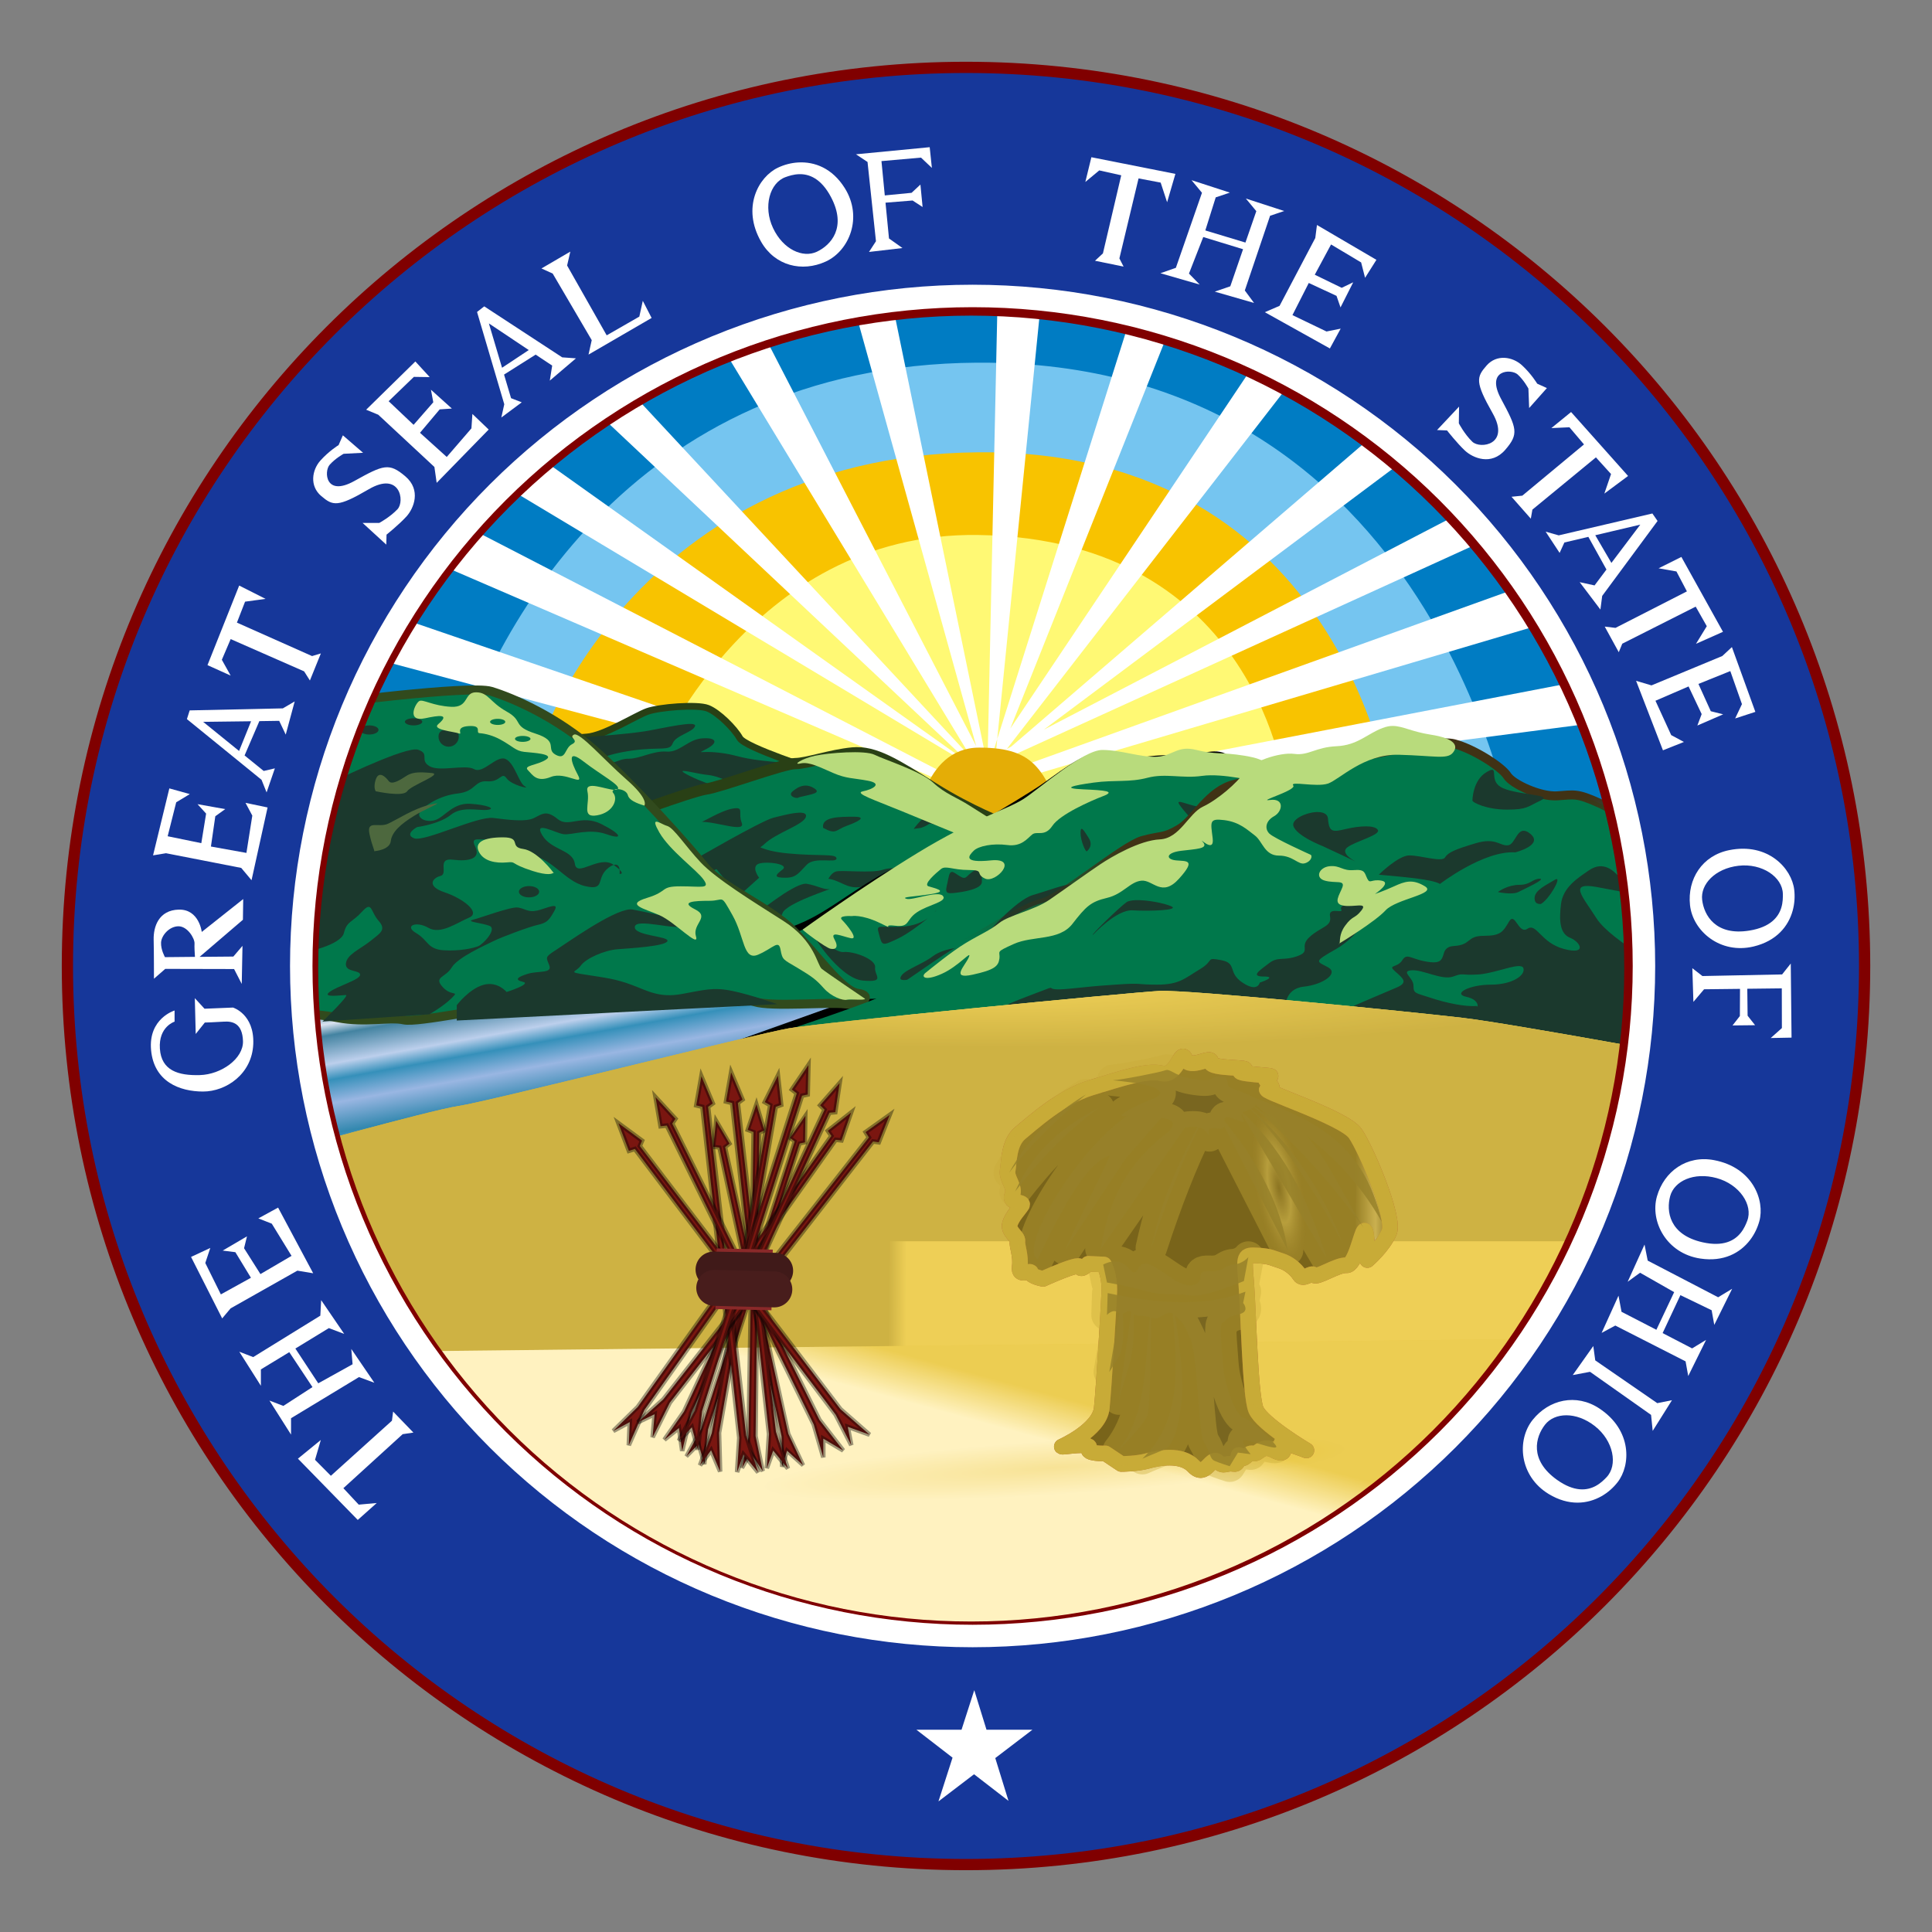 <svg width="86" height="86" viewBox="0 0 86 86" fill="none" xmlns="http://www.w3.org/2000/svg">
<rect x="0" y="0" width="86" height="86" fill="#808080" stroke="none"/>
<path d="M26.688 35.173C26.688 35.173 28.915 23.358 42.307 22.865C57.738 22.297 59.916 36.356 59.916 36.356C49.212 39.017 38.017 37.649 26.688 35.173Z" fill="#FFF974"/>
<path d="M29.101 33.896L23.137 33.186C23.137 33.186 26.968 18.864 42.496 18.938C62.471 19.032 62.991 35.08 62.991 35.08H57.217C57.217 35.08 55.992 23.99 43.537 23.814C33.266 23.668 29.148 34.038 29.101 33.896Z" fill="#F8C300"/>
<path d="M23.85 34.038L19.59 33.518C19.59 33.518 25.696 14.725 43.067 15.293C60.438 15.861 67.254 25.281 67.917 36.121L61.906 35.553C61.906 35.553 59.832 19.987 43.541 20.133C27.826 20.274 23.424 34.086 23.85 34.038Z" fill="#75C5F0"/>
<path d="M19.871 35.126L14.664 32.665C14.664 32.665 20.717 12.487 43.348 12.405C69.381 12.31 74.73 37.209 74.73 37.209L67.346 37.115C67.346 37.115 63.923 16.009 43.49 16.144C28.059 16.246 21.527 28.31 19.871 35.126Z" fill="#007CC3"/>
<path d="M44.398 13.655L43.966 33.565C43.927 33.565 43.888 33.564 43.849 33.565L39.78 13.797L38.161 14.184L43.456 33.217L34.021 14.945L32.357 15.796L43.185 33.649C43.177 33.651 43.168 33.654 43.16 33.655L28.404 17.796L26.837 18.608L42.901 33.72C42.873 33.728 42.845 33.736 42.818 33.746L24.36 20.608L22.884 21.891L42.715 33.784C42.357 33.92 42.063 34.111 41.876 34.339L21.265 23.697L20.123 25.368L41.689 34.674C41.661 34.76 41.644 34.848 41.644 34.939C41.644 35.697 42.685 36.313 43.966 36.313C45.246 36.313 46.281 35.697 46.281 34.939C46.281 34.769 46.228 34.605 46.133 34.455L68.62 27.793L67.292 26.271L45.7 34.029C45.488 33.887 45.229 33.775 44.933 33.694L65.718 24.226L64.719 22.988L46.461 32.482L62.339 20.608L60.862 19.608L45.017 33.23L44.817 33.339L57.341 17.177L55.632 16.512L44.972 32.43L51.872 15.132L50.157 14.655L44.391 32.894L44.346 33.372L44.211 33.572C44.2 33.571 44.189 33.572 44.178 33.572L44.391 32.894L46.3 13.797L44.398 13.655ZM18.363 27.696L17.363 29.508L31.164 33.172L32.403 32.507L18.363 27.696ZM69.859 30.411L48.344 34.552L49.112 35.029L70.716 32.217L69.859 30.411Z" fill="white"/>
<path d="M40.746 36.877C40.746 36.877 41.03 33.279 43.586 33.279C46.142 33.279 46.568 34.321 47.515 37.114L40.746 36.877Z" fill="#E4AD06"/>
<path d="M10.688 44.452L40.602 44.073L30.236 47.766L12.297 52.215L10.688 44.452Z" fill="url(#paint0_linear_3296_28202)" stroke="black"/>
<path d="M36.432 34.322C36.432 34.322 33.166 33.28 32.929 32.854C32.692 32.428 31.982 31.718 31.509 31.529C31.036 31.34 29.332 31.482 28.811 31.671C28.29 31.86 26.87 32.76 26.113 32.807C25.356 32.854 23.32 33.138 23.32 33.138L29.095 38.203L36.432 34.322Z" fill="#00784B" stroke="#294015" stroke-width="0.3"/>
<path d="M25.91 32.821C25.91 32.821 27.903 32.685 28.718 32.55C29.534 32.414 31.029 32.051 30.938 32.323C30.847 32.595 30.077 32.731 29.942 33.093C29.806 33.456 29.398 33.229 28.13 33.41C26.861 33.592 26.318 33.909 26.907 33.954C27.495 33.999 27.495 33.773 27.994 33.773C28.492 33.773 29.081 33.41 29.67 33.456C30.259 33.501 30.621 32.912 31.255 32.867C31.889 32.821 31.98 33.048 31.482 33.32C30.983 33.592 31.165 33.41 31.98 33.501C32.795 33.592 32.795 33.727 33.973 33.863C35.151 33.999 34.652 33.863 35.332 34.18C36.011 34.498 33.157 35.132 33.157 35.132C33.157 35.132 32.07 34.543 31.527 34.498C30.983 34.452 29.806 34.09 30.712 34.543C31.617 34.996 32.931 35.313 32.931 35.313L29.036 36.763L25.91 32.821Z" fill="#1B392D"/>
<path d="M44.718 36.688C44.718 36.688 43.203 36.12 41.547 35.078C39.89 34.037 38.943 33.422 37.949 33.516C36.955 33.611 35.914 33.99 35.393 33.99C34.873 33.99 32.08 35.031 31.417 35.126C30.755 35.221 27.062 36.593 27.062 36.593L33.926 43.173L44.718 36.688Z" fill="#00784B" stroke="#294015" stroke-width="0.5"/>
<path opacity="0.982" d="M35.848 34.969C35.643 34.973 35.457 35.079 35.287 35.22C35.015 35.447 35.513 35.582 35.558 35.491C36.102 35.355 36.597 35.312 36.235 35.085C36.099 35 35.971 34.966 35.848 34.969ZM32.779 35.975C32.735 35.975 32.679 35.983 32.611 35.994C32.067 36.085 31.257 36.627 31.211 36.581C31.936 36.581 33.198 37.079 33.017 36.626C32.858 36.23 33.084 35.972 32.779 35.975ZM41.665 36.136C41.55 36.137 41.446 36.18 41.311 36.265C40.948 36.492 40.672 36.897 40.672 36.897L40.995 36.852C41.538 36.671 41.173 36.581 41.807 36.762C42.441 36.943 43.032 37.394 43.032 37.394L44.251 36.943C44.251 36.943 43.254 36.763 42.529 36.446C42.077 36.248 41.857 36.135 41.665 36.136ZM35.597 36.175C35.279 36.178 34.763 36.316 34.423 36.401C33.879 36.537 30.844 38.303 30.844 38.303L31.211 38.98C31.211 38.98 31.516 38.851 31.895 38.69L32.882 39.89L33.791 39.071C33.791 39.071 33.474 38.665 33.701 38.484C33.927 38.303 35.192 38.438 34.829 38.71C34.467 38.981 34.466 39.071 34.965 39.071C35.463 39.071 35.557 38.846 35.919 38.484C36.282 38.121 37.235 38.44 37.235 38.213C37.235 37.986 36.466 38.123 35.061 37.987C34.434 37.927 34.065 37.815 33.843 37.716C33.91 37.668 33.974 37.624 34.017 37.581C34.515 37.083 35.783 36.718 35.874 36.356C35.908 36.22 35.787 36.173 35.597 36.175ZM38.002 36.356C37.368 36.356 36.551 36.354 36.641 36.852C37.23 37.169 37.188 36.943 37.686 36.762C38.184 36.581 38.636 36.356 38.002 36.356ZM39.911 38.639C39.658 38.643 39.442 38.664 39.318 38.71C38.819 38.891 37.416 38.709 37.19 38.8C36.998 38.877 36.898 39.082 36.874 39.116C37.458 39.208 37.686 39.574 38.318 39.484C38.952 39.393 40.814 39.251 40.814 39.251L41.762 38.755C41.762 38.755 40.669 38.626 39.911 38.639ZM35.809 39.342C35.21 39.421 33.701 40.657 33.701 40.657C33.701 40.703 34.693 41.11 34.829 40.657C34.965 40.204 37.145 39.529 36.919 39.574C36.692 39.619 36.417 39.432 35.919 39.342C35.888 39.336 35.849 39.336 35.809 39.342Z" fill="#1B392D"/>
<path d="M42.774 44.31C42.774 44.31 38.846 44.736 37.425 44.594C36.005 44.452 33.876 43.032 33.876 43.032L33.828 41.801C33.828 41.801 35.059 41.612 36.289 40.949C37.52 40.286 38.656 39.292 40.266 38.582C41.875 37.872 45.614 35.6 46.324 35.127C47.034 34.653 48.218 33.659 49.022 33.612C49.827 33.564 49.874 34.038 50.632 33.896C51.389 33.754 52.004 33.754 52.761 33.754C53.519 33.754 54.181 33.375 54.655 33.801C55.128 34.227 57.163 34.748 57.163 34.748L42.774 44.31Z" fill="#00784B" stroke="black" stroke-width="0.3"/>
<path d="M14.375 31.339C14.375 31.339 20.907 30.487 21.854 30.771C22.8 31.055 24.788 31.907 26.492 33.422C28.196 34.937 30.658 37.682 31.368 38.581C32.078 39.481 34.255 40.38 35.296 41.422C36.338 42.463 37.474 44.12 38.184 44.215C38.894 44.309 38.373 44.783 37.616 44.688C36.858 44.593 34.35 44.83 33.592 44.593C32.835 44.357 31.746 44.641 31.178 44.641C30.61 44.641 23.652 44.877 22.8 44.83C21.948 44.783 18.588 45.54 17.972 45.398C17.357 45.256 16.268 45.54 15.038 45.303C13.807 45.067 11.961 45.019 11.961 45.019L14.375 31.339Z" fill="#00784B" stroke="#314A1D" stroke-width="0.4"/>
<path d="M18.41 31.974C18.197 31.974 18.023 32.041 18.023 32.128C18.023 32.216 18.197 32.29 18.41 32.29C18.622 32.29 18.797 32.216 18.797 32.128C18.797 32.041 18.622 31.974 18.41 31.974ZM16.436 32.29C16.211 32.29 16.03 32.377 16.03 32.49C16.03 32.602 16.211 32.696 16.436 32.696C16.662 32.696 16.849 32.602 16.849 32.49C16.849 32.377 16.662 32.29 16.436 32.29ZM19.971 32.47C19.72 32.47 19.519 32.536 19.519 32.786C19.519 33.036 19.72 33.238 19.971 33.238C20.221 33.238 20.422 33.036 20.422 32.786C20.422 32.536 20.221 32.47 19.971 32.47ZM18.481 33.36C17.67 33.39 14.76 34.824 14.76 34.824L13.586 42.39C13.586 42.39 15.172 42.075 15.308 41.532C15.444 40.988 15.668 41.076 16.12 40.577C16.573 40.079 16.487 40.576 16.849 40.984C17.212 41.391 16.934 41.531 16.482 41.893C16.029 42.255 15.443 42.479 15.398 42.886C15.353 43.294 16.03 43.163 16.03 43.389C16.03 43.616 15.032 43.885 14.669 44.157C14.307 44.429 15.217 44.292 15.398 44.292C15.579 44.292 14.353 45.473 14.353 45.473L19.113 45.15C19.113 45.15 19.744 44.79 20.106 44.428C20.468 44.065 20.107 44.384 19.7 43.931C19.292 43.478 19.834 43.52 20.106 43.067C20.378 42.614 21.601 42.074 21.963 41.893C22.326 41.712 23.548 41.255 23.956 41.164C24.364 41.074 24.458 40.94 24.685 40.532C24.911 40.124 24.319 40.442 23.911 40.532C23.503 40.623 23.37 40.442 23.053 40.397C22.736 40.352 21.423 40.848 21.06 40.938C20.698 41.029 21.42 41.074 21.783 41.209C22.145 41.345 21.513 42.028 21.286 42.119C21.06 42.209 20.47 42.345 19.745 42.299C19.02 42.254 19.063 41.849 18.52 41.532C17.976 41.215 18.524 40.983 19.068 41.3C19.611 41.617 20.336 41.075 20.88 40.848C21.423 40.622 20.605 39.991 19.79 39.72C18.975 39.448 19.247 39.081 19.609 38.991C19.972 38.9 19.426 38.178 20.151 38.268C20.876 38.359 21.422 38.225 21.151 37.681C20.879 37.138 21.51 37.495 22.008 37.314C22.507 37.133 22.146 37.862 23.369 37.998C24.592 38.133 25.088 39.216 26.039 39.442C26.99 39.669 26.495 39.083 27.084 38.63C27.179 38.557 27.253 38.52 27.316 38.501C27.313 38.498 27.312 38.496 27.309 38.494C26.675 38.041 25.678 39.083 25.588 38.449C25.497 37.815 24.544 37.858 24.137 37.178C23.729 36.499 24.729 37.088 25.091 37.133C25.453 37.179 26.224 36.861 26.994 37.133C27.764 37.405 27.674 37.135 26.768 36.682C25.862 36.229 25.318 36.864 24.82 36.456C24.322 36.048 24.138 36.23 23.775 36.411C23.413 36.592 22.688 36.502 21.963 36.411C21.238 36.32 18.882 37.495 18.429 37.314C17.976 37.133 18.565 36.817 18.565 36.817C18.565 36.817 19.562 36.683 20.061 36.276C20.559 35.868 21.285 36.095 21.692 36.05C22.1 36.005 21.695 35.824 20.925 35.779C20.155 35.734 19.791 36.365 19.384 36.501C18.976 36.637 18.519 36.412 18.7 36.14C18.881 35.868 19.561 35.412 20.377 35.321C21.192 35.23 21.104 34.734 21.692 34.779C22.281 34.825 22.324 34.327 22.55 34.644C22.777 34.961 23.641 35.141 23.369 35.005C23.097 34.869 22.913 33.967 22.505 33.786C22.097 33.605 21.513 34.464 21.105 34.237C20.698 34.011 19.566 34.374 19.113 34.102C18.66 33.83 19.153 33.554 18.61 33.373C18.576 33.362 18.535 33.358 18.481 33.36ZM27.316 38.501C27.444 38.592 27.524 38.658 27.58 38.713C27.565 38.58 27.506 38.441 27.316 38.501ZM27.58 38.713C27.591 38.81 27.58 38.901 27.58 38.901C27.58 38.901 27.799 38.925 27.58 38.713ZM23.55 39.442C23.3 39.442 23.098 39.556 23.098 39.694C23.098 39.831 23.3 39.945 23.55 39.945C23.8 39.945 24.001 39.831 24.001 39.694C24.001 39.556 23.8 39.442 23.55 39.442ZM28.025 40.481C27.215 40.549 25.197 42.002 24.73 42.299C24.232 42.617 24.317 42.614 24.453 42.977C24.588 43.339 23.957 43.208 23.505 43.344C23.052 43.48 22.871 43.615 23.279 43.705C23.686 43.796 22.55 44.157 22.55 44.157C22.55 44.157 22.146 43.66 21.512 43.841C20.878 44.022 20.332 44.744 20.332 44.744V45.427L34.603 44.699C34.603 44.699 33.471 44.293 32.611 44.112C31.75 43.931 31.343 44.066 30.347 44.247C29.351 44.428 28.847 44.113 28.122 43.841C27.397 43.569 26.945 43.525 26.084 43.389C25.224 43.254 25.632 43.294 25.858 42.977C26.085 42.66 26.901 42.3 27.49 42.254C28.079 42.209 29.618 42.12 29.709 41.893C29.799 41.667 28.212 41.662 28.258 41.255C28.303 40.847 30.12 41.436 30.437 41.209C30.754 40.983 28.847 40.623 28.167 40.487C28.125 40.479 28.079 40.476 28.025 40.481Z" fill="#1B392D"/>
<path d="M54.715 35.496C54.715 35.496 53.808 35.993 53.31 35.902C52.811 35.812 52.316 35.54 52.497 35.812C52.678 36.084 53.219 36.67 53.219 36.67L54.715 35.496ZM48.138 36.896C48.112 36.908 48.099 36.963 48.099 37.076C48.099 37.439 48.331 37.941 48.376 37.895C48.376 37.895 48.693 37.671 48.466 37.308C48.311 37.059 48.193 36.869 48.138 36.896ZM43.572 38.663C42.983 38.889 43.076 39.205 42.759 39.024C42.442 38.843 42.301 38.616 42.211 39.114C42.12 39.613 41.984 39.798 42.437 39.753C42.889 39.708 43.707 39.573 43.707 39.256C43.707 38.939 43.707 38.799 43.572 38.663ZM48.041 39.327C47.952 39.329 47.851 39.335 47.738 39.346C47.285 39.392 46.741 39.617 45.971 39.843C45.201 40.07 43.842 41.655 43.842 41.655L48.466 39.346C48.466 39.346 48.308 39.321 48.041 39.327ZM41.669 40.52C41.669 40.52 41.638 40.566 41.579 40.63C41.637 40.573 41.677 40.529 41.669 40.52ZM41.308 40.869C41.059 41.044 40.671 41.227 40.128 41.249C39.041 41.294 38.999 41.112 39.135 41.61C39.27 42.109 39.268 42.108 39.947 41.791C40.368 41.594 40.94 41.172 41.308 40.869ZM36.142 41.385C36.006 41.475 37.364 43.558 38.406 43.648C39.448 43.739 38.909 43.424 38.954 43.061C38.999 42.699 38.001 42.333 37.548 42.378C37.095 42.423 36.142 41.385 36.142 41.385ZM43.075 42.152C43.075 42.152 42.077 42.151 41.534 42.558C40.99 42.966 40.173 43.196 40.083 43.513C39.992 43.83 41.263 43.377 41.263 43.377L43.075 42.152Z" fill="#1B392D"/>
<path d="M74.426 47.497C74.426 47.497 69.788 46.598 67.137 45.982C64.486 45.367 61.883 45.083 59.895 44.894C57.907 44.704 53.789 44.515 52.369 44.515C50.949 44.515 44.843 44.799 43.802 45.083C42.76 45.367 40.546 45.689 39.505 45.736C38.464 45.784 38.5 45.935 36.749 45.888C34.998 45.84 34.574 46.01 34.574 46.01C34.574 46.01 38.216 44.799 39.068 44.42C39.92 44.042 42.145 42.29 42.808 42.053C43.47 41.817 45.506 40.397 46.358 40.207C47.21 40.018 50.002 37.651 50.854 37.414C51.706 37.178 51.801 37.32 52.511 36.894C53.221 36.468 53.789 35.19 54.972 34.906C56.156 34.621 58.428 33.959 59.232 33.911C60.037 33.864 63.824 32.87 64.723 33.107C65.622 33.343 66.853 34.148 67.09 34.527C67.326 34.906 68.557 35.474 69.314 35.426C70.072 35.379 70.166 35.284 71.208 35.758C72.249 36.231 73.622 37.32 73.622 37.32L74.426 47.497Z" fill="#00784B" stroke="url(#paint1_linear_3296_28202)" stroke-width="0.4"/>
<path d="M18.84 34.383C18.509 34.372 18.283 34.408 18.079 34.544C17.807 34.725 17.441 34.951 17.305 34.77C17.169 34.588 16.854 34.271 16.718 34.724C16.628 35.024 16.694 35.172 16.724 35.221C16.744 35.225 17.944 35.491 18.124 35.221C18.305 34.949 19.751 34.454 19.207 34.408C19.071 34.397 18.95 34.386 18.84 34.383ZM16.724 35.221C16.724 35.221 16.718 35.221 16.718 35.221C16.749 35.252 16.74 35.246 16.724 35.221ZM19.459 35.763C19.445 35.753 19.355 35.769 19.162 35.814C18.392 35.996 17.667 36.491 17.26 36.672C16.852 36.853 16.311 36.489 16.447 37.124C16.566 37.679 16.686 37.856 16.654 37.891C16.726 37.885 17.352 37.824 17.395 37.44C17.441 37.032 17.851 36.673 18.44 36.311C18.881 36.039 19.501 35.792 19.459 35.763Z" fill="#4D683E"/>
<path d="M66.42 34.266C66.373 34.264 66.301 34.294 66.182 34.362C65.548 34.725 65.543 35.633 65.543 35.633C65.543 35.724 66.179 36.039 67.085 36.039C67.99 36.039 67.992 35.905 68.581 35.633C69.17 35.361 67.629 35.402 66.904 35.085C66.315 34.827 66.624 34.271 66.42 34.266ZM58.572 36.149C58.095 36.18 57.487 36.478 57.572 36.762C57.708 37.215 58.889 37.669 58.889 37.669L60.339 38.348C60.339 38.348 59.615 37.988 59.978 37.716C60.34 37.444 61.468 37.169 61.332 36.942C61.196 36.716 60.521 36.761 59.933 36.897C59.344 37.033 59.159 37.08 59.114 36.446C59.097 36.208 58.858 36.13 58.572 36.149ZM67.846 36.981C67.508 36.95 67.424 37.589 67.13 37.626C66.767 37.671 66.591 37.264 65.685 37.536C64.779 37.807 64.46 37.941 64.324 38.168C64.189 38.394 63.236 38.077 62.738 38.077C62.24 38.077 61.377 38.935 61.377 38.935C62.471 39.041 63.698 39.125 64.099 39.346C64.099 39.346 66.046 37.851 67.45 37.942C67.45 37.942 68.718 37.621 68.129 37.123C68.019 37.029 67.923 36.988 67.846 36.981ZM71.199 38.561C71.042 38.572 70.879 38.636 70.709 38.755C70.256 39.072 69.574 39.481 69.484 40.251C69.393 41.021 69.443 41.566 69.896 41.747C70.349 41.928 70.667 42.516 69.626 42.244C68.584 41.972 68.401 41.069 67.994 41.341C67.586 41.613 67.447 40.565 67.175 41.018C66.903 41.471 66.816 41.657 66.046 41.657C65.276 41.657 65.501 42.063 64.731 42.108C63.961 42.154 64.546 42.921 63.686 42.831C62.825 42.74 62.648 42.378 62.422 42.74C62.195 43.103 61.743 42.926 62.106 43.243C62.468 43.561 62.695 43.739 62.151 43.966C61.608 44.192 60.249 44.779 60.249 44.779L74.514 47.545V43.379C74.514 43.379 71.704 41.88 71.07 40.883C70.436 39.886 69.802 39.257 71.07 39.483C72.338 39.71 74.514 40.161 74.514 40.161L73.792 39.342C73.792 39.342 72.297 39.252 71.934 38.89C71.708 38.663 71.461 38.542 71.199 38.561ZM68.536 39.116C68.219 39.116 68.131 39.387 67.633 39.387C67.135 39.387 66.724 39.664 66.678 39.709C66.678 39.709 67.309 39.845 67.581 39.709C67.853 39.573 68.853 39.116 68.536 39.116ZM69.271 39.135C69.255 39.139 69.235 39.147 69.213 39.161C68.85 39.387 68.31 39.618 68.31 39.98C68.31 40.297 68.585 40.229 68.594 40.238C68.975 40.01 69.5 39.07 69.271 39.135ZM61.068 40.019C60.333 40.043 59.581 40.278 59.7 40.477C59.836 40.703 59.113 40.34 59.204 40.793C59.294 41.246 58.799 41.249 58.301 41.702C57.803 42.155 58.387 42.333 57.753 42.56C57.119 42.786 56.896 42.559 56.489 42.876C56.081 43.193 55.629 43.469 56.263 43.469C56.897 43.469 56.076 43.74 56.076 43.74C56.076 43.74 55.988 44.193 55.309 43.74C54.629 43.287 55.085 42.876 54.361 42.74C53.636 42.605 54.086 42.739 53.406 43.147C52.727 43.554 52.5 43.83 51.504 43.83C50.507 43.83 50.915 43.74 49.646 43.83C48.378 43.921 49.013 43.875 47.608 44.011C46.204 44.147 47.335 43.739 46.157 44.191C44.98 44.645 44.031 44.959 45.48 44.869C46.93 44.778 57.211 44.869 57.211 44.869C57.211 44.869 57.169 44.011 58.03 43.921C58.891 43.83 59.612 43.328 59.114 43.056C58.615 42.785 58.433 42.833 59.475 42.244C60.517 41.655 61.422 40.206 61.377 40.025C61.275 40.02 61.173 40.015 61.068 40.019ZM50.536 40.07C50.366 40.078 50.222 40.104 50.143 40.161C49.826 40.387 48.517 41.657 48.653 41.612C48.653 41.612 49.696 40.476 50.42 40.522C51.145 40.567 52.543 40.522 52.136 40.341C51.83 40.205 51.046 40.047 50.536 40.07ZM67.568 43.005C67.7 42.998 67.791 43.022 67.813 43.102C67.904 43.419 67.314 43.83 66.362 43.83C65.411 43.83 64.638 44.236 65.272 44.372C65.906 44.508 65.776 44.914 65.73 44.778C65.232 44.824 64.365 44.644 63.686 44.417C63.007 44.191 62.919 44.238 62.919 43.876C62.919 43.513 62.33 43.237 62.828 43.192C63.326 43.147 64.187 43.65 64.686 43.469C65.184 43.288 64.96 43.424 65.775 43.379C66.387 43.345 67.173 43.026 67.568 43.005Z" fill="#1B392D"/>
<path d="M43.077 37.317C43.077 37.317 41.41 36.633 40.17 36.12C38.931 35.607 37.99 35.308 38.418 35.222C38.845 35.137 39.315 34.88 38.631 34.752C37.947 34.624 37.691 34.667 37.092 34.41C36.494 34.154 36.024 33.897 35.639 33.983C35.254 34.068 35.682 33.769 36.28 33.641C36.879 33.512 38.503 33.384 38.931 33.598C39.358 33.812 40.983 34.325 41.538 34.838C42.094 35.351 42.564 35.479 43.163 35.864C43.761 36.248 44.659 36.804 44.659 36.804L43.077 37.317Z" fill="#B8DB7C"/>
<path d="M35.73 41.377C35.73 41.377 38.338 39.496 40.86 37.957C43.383 36.418 44.836 36.033 45.563 35.563C46.29 35.093 48.213 33.383 49.068 33.383C49.923 33.383 50.778 33.725 51.505 33.682C52.232 33.639 52.403 33.169 53.258 33.383C54.113 33.596 54.327 33.468 55.395 33.639C56.464 33.81 56.464 34.109 56.464 34.109L55.951 34.793C55.951 34.793 54.412 34.409 53.514 34.537C52.617 34.665 51.89 34.409 51.078 34.622C50.265 34.836 49.624 34.708 48.684 34.836C47.743 34.965 47.23 35.093 48.213 35.136C49.197 35.178 49.667 35.221 49.111 35.435C48.555 35.648 47.187 36.247 46.845 36.76C46.503 37.273 46.161 36.974 45.948 37.145C45.734 37.316 45.477 37.701 44.836 37.615C44.195 37.53 43.554 37.658 43.34 37.872C43.126 38.085 42.827 38.428 44.109 38.299C45.392 38.171 44.323 39.325 43.853 39.111C43.383 38.898 43.853 38.727 43.126 38.727C42.399 38.727 42.1 38.513 41.886 38.684C41.673 38.855 41.074 39.368 41.331 39.453C41.587 39.539 42.271 39.667 41.459 39.796C40.647 39.924 40.091 39.924 40.347 40.009C40.604 40.095 41.758 39.625 41.972 39.881C42.186 40.138 41.331 40.266 40.818 40.608C40.305 40.95 40.518 41.292 39.834 41.206C39.151 41.121 39.963 41.463 39.151 41.078C38.338 40.693 37.911 40.779 37.911 40.779C37.911 40.779 37.27 40.736 37.483 40.95C37.697 41.164 38.253 41.848 37.868 41.762C37.483 41.677 36.928 41.42 37.141 41.805C37.355 42.19 37.184 42.275 36.97 42.233C36.757 42.19 35.73 41.42 35.73 41.377Z" fill="#B8DB7C"/>
<path d="M11.98 51.425C11.98 51.425 19.094 49.43 20.424 49.23C21.754 49.031 33.588 46.039 35.117 45.773C36.647 45.507 50.343 44.177 51.606 44.111C52.869 44.044 62.842 45.041 65.102 45.307C67.363 45.573 76.671 47.302 76.671 47.302L72.349 60.933L68.227 61.132C68.227 61.132 58.321 60.268 57.057 60.467C55.794 60.667 48.481 60.401 46.619 60.6C44.758 60.8 43.561 61.132 42.896 60.733C42.231 60.334 42.098 61.066 40.303 60.733C38.508 60.401 34.918 60.534 34.918 60.534C34.918 60.534 28.402 60.733 27.405 60.534C26.408 60.334 24.879 61.199 23.15 60.999C21.421 60.8 15.438 60.8 15.438 60.8L11.98 51.425Z" fill="url(#paint2_linear_3296_28202)"/>
<path d="M51.61 44.109C50.347 44.175 36.649 45.507 35.12 45.773C33.59 46.039 21.752 49.03 20.422 49.23C19.093 49.429 11.98 51.422 11.98 51.422L13.393 55.254H74.149L76.671 47.301C76.671 47.301 67.362 45.574 65.101 45.308C62.841 45.042 52.873 44.042 51.61 44.109Z" fill="url(#paint3_radial_3296_28202)"/>
<path opacity="0.354" d="M11.98 51.425C11.98 51.425 19.094 49.43 20.424 49.23C21.754 49.031 33.588 46.039 35.117 45.773C36.647 45.507 50.343 44.177 51.606 44.111C52.869 44.044 62.842 45.041 65.102 45.307C67.363 45.573 76.671 47.302 76.671 47.302L72.349 60.933L68.227 61.132C68.227 61.132 58.321 60.268 57.057 60.467C55.794 60.667 48.481 60.401 46.619 60.6C44.758 60.8 43.561 61.132 42.896 60.733C42.231 60.334 42.098 61.066 40.303 60.733C38.508 60.401 34.918 60.534 34.918 60.534C34.918 60.534 28.402 60.733 27.405 60.534C26.408 60.334 24.879 61.199 23.15 60.999C21.421 60.8 15.438 60.8 15.438 60.8L11.98 51.425Z" fill="url(#paint4_radial_3296_28202)"/>
<path d="M13.91 60.201L74.212 59.536L62.178 70.84L41.302 73.898L22.553 68.645L13.91 60.201Z" fill="url(#paint5_linear_3296_28202)"/>
<path opacity="0.277" d="M13.91 60.201L74.212 59.536L62.178 70.84L41.302 73.898L22.553 68.645L13.91 60.201Z" fill="url(#paint6_radial_3296_28202)"/>
<path d="M43.003 2.999C20.912 2.999 3 20.906 3 42.999C3 65.092 20.912 82.999 43.003 82.999C65.095 82.999 83.001 65.092 83.001 42.999C83.001 20.906 65.095 2.999 43.003 2.999ZM43.294 13.06C59.862 13.06 73.288 26.463 73.288 42.999C73.288 59.535 59.862 72.938 43.294 72.938C26.725 72.938 13.293 59.535 13.293 42.999C13.293 26.463 26.725 13.06 43.294 13.06Z" fill="#16379A" stroke="#800000" stroke-width="0.5" stroke-linecap="round" stroke-linejoin="round"/>
<path d="M72.601 43.114C72.601 46.97 71.841 50.788 70.365 54.351C68.89 57.914 66.726 61.151 63.999 63.878C61.272 66.605 58.034 68.768 54.471 70.243C50.908 71.719 47.089 72.479 43.232 72.479C39.375 72.479 35.556 71.719 31.993 70.243C28.43 68.768 25.192 66.605 22.465 63.878C19.738 61.151 17.575 57.914 16.099 54.351C14.623 50.788 13.863 46.97 13.863 43.114C13.863 39.258 14.623 35.439 16.099 31.876C17.575 28.314 19.738 25.076 22.465 22.35C25.192 19.623 28.43 17.46 31.993 15.984C35.556 14.509 39.375 13.749 43.232 13.749C47.089 13.749 50.908 14.509 54.471 15.984C58.034 17.46 61.272 19.623 63.999 22.35C66.726 25.076 68.89 28.314 70.365 31.876C71.841 35.439 72.601 39.258 72.601 43.114Z" stroke="#800000" stroke-width="0.6" stroke-linecap="round" stroke-linejoin="round"/>
<path d="M73.178 42.999C73.178 46.916 72.405 50.794 70.903 54.413C69.402 58.031 67.2 61.319 64.425 64.089C61.65 66.858 58.356 69.055 54.73 70.554C51.105 72.053 47.219 72.824 43.294 72.824C39.37 72.824 35.484 72.053 31.858 70.554C28.232 69.055 24.938 66.858 22.163 64.089C19.388 61.319 17.187 58.031 15.685 54.413C14.183 50.794 13.41 46.916 13.41 42.999C13.41 39.082 14.183 35.204 15.685 31.585C17.187 27.967 19.388 24.679 22.163 21.909C24.938 19.14 28.232 16.943 31.858 15.444C35.484 13.945 39.37 13.174 43.294 13.174C47.219 13.174 51.105 13.945 54.73 15.444C58.356 16.943 61.65 19.14 64.425 21.909C67.2 24.679 69.402 27.967 70.903 31.585C72.405 35.204 73.178 39.082 73.178 42.999Z" stroke="white" stroke-linecap="round" stroke-linejoin="round"/>
<path d="M62.01 32.314C61.864 32.311 61.717 32.34 61.546 32.404C60.862 32.66 60.435 33.174 59.495 33.217C58.554 33.259 58.253 33.644 57.612 33.558C56.971 33.473 55.686 33.901 55.387 34.371C55.088 34.841 54.19 35.607 53.549 35.906C52.908 36.205 52.525 37.321 51.627 37.364C50.729 37.406 49.489 38.131 48.977 38.473C48.464 38.815 47.397 39.583 46.713 40.053C46.029 40.523 44.916 40.737 44.488 41.079C44.06 41.421 43.633 41.59 42.992 41.975C42.351 42.36 41.413 43.133 41.199 43.304C40.985 43.475 41.152 43.691 41.921 43.349C42.691 43.007 43.292 42.235 43.121 42.62C42.95 43.005 42.305 43.601 43.288 43.388C44.272 43.174 44.445 43.007 44.488 42.665C44.531 42.323 44.271 42.405 45.126 42.02C45.981 41.636 47.14 41.893 47.738 41.124C48.337 40.354 48.546 40.14 49.273 39.969C50 39.798 50.301 39.245 50.815 39.202C51.328 39.159 51.715 39.967 52.485 39.111C53.254 38.256 52.826 38.342 52.356 38.299C51.886 38.256 51.885 37.959 52.569 37.873C53.253 37.788 53.805 37.785 53.549 37.486C53.292 37.187 54.066 38.045 53.981 37.319C53.895 36.592 53.806 36.42 54.49 36.506C55.175 36.591 55.516 36.933 55.858 37.19C56.2 37.446 56.287 38.086 56.928 38.086C57.569 38.086 57.783 38.513 58.083 38.428C58.382 38.342 58.426 38.09 58.34 38.047C58.34 38.047 56.716 37.319 56.503 37.106C56.289 36.892 56.331 36.545 56.715 36.332C57.1 36.118 57.182 35.524 56.541 35.609C55.9 35.695 57.738 35.178 57.567 34.964C57.396 34.751 58.595 35.052 59.108 34.881C59.621 34.71 60.693 33.554 62.275 33.597C63.856 33.64 64.411 33.812 64.667 33.513C64.924 33.214 64.792 32.872 63.68 32.701C62.847 32.572 62.447 32.322 62.01 32.314ZM59.192 38.557C58.722 38.6 58.509 39.074 58.979 39.202C59.449 39.33 59.881 39.156 59.753 39.498C59.625 39.84 59.321 40.226 59.792 40.311C60.262 40.397 60.903 40.139 60.604 40.524C60.305 40.909 60.217 40.737 59.875 41.208C59.589 41.601 59.668 41.906 59.624 41.994C59.752 41.917 61.224 41.015 61.675 40.524C62.145 40.011 63.985 39.795 63.429 39.453C62.873 39.111 62.525 39.239 62.055 39.453C61.585 39.667 61.204 39.795 61.204 39.795C61.204 39.795 61.971 39.287 61.501 39.202C61.03 39.116 60.99 39.368 60.862 39.111C60.734 38.855 60.775 38.688 60.262 38.731C59.749 38.774 59.662 38.514 59.192 38.557ZM59.624 41.994C59.618 41.998 59.579 42.02 59.579 42.02C59.6 42.02 59.615 42.012 59.624 41.994Z" fill="#B8DB7C"/>
<path d="M21.189 30.817C20.633 30.817 20.892 31.505 20.08 31.462C19.267 31.42 18.838 31.119 18.667 31.204C18.496 31.29 18.063 32.156 18.925 31.972C19.535 31.842 20.052 31.769 19.506 32.236C19.214 32.486 20.183 32.561 20.434 32.649C20.621 32.715 20.217 32.359 20.866 32.32C21.505 32.282 21.14 32.62 21.35 32.636C21.622 32.657 21.946 32.745 22.259 32.913C22.815 33.213 22.945 33.425 23.33 33.468C23.715 33.511 24.695 33.553 24.31 33.81C23.925 34.066 23.284 34.067 23.498 34.281C23.711 34.495 23.882 34.84 24.523 34.584C25.164 34.327 26.022 35.049 25.723 34.494C25.423 33.938 25.211 33.302 25.98 33.9C26.731 34.484 27.68 34.982 27.49 35.126C27.67 35.129 27.902 35.217 27.948 35.397C28.022 35.696 28.62 35.832 28.683 35.861C28.714 35.814 28.832 35.527 27.902 34.713C26.876 33.815 25.805 32.572 25.548 32.701C25.292 32.829 25.807 32.955 25.465 33.126C25.123 33.297 25.206 33.854 24.736 33.597C24.266 33.341 24.908 32.998 23.839 32.656C22.771 32.313 23.326 32.103 22.556 31.675C21.787 31.248 21.745 30.817 21.189 30.817ZM27.49 35.126C27.424 35.125 27.368 35.138 27.328 35.158C27.39 35.162 27.443 35.156 27.477 35.139C27.483 35.135 27.485 35.129 27.49 35.126ZM27.328 35.158C26.924 35.13 26.037 34.74 26.148 35.222C26.276 35.778 25.854 36.421 26.58 36.293C27.307 36.165 27.516 35.563 27.303 35.306C27.242 35.233 27.268 35.187 27.328 35.158ZM22.156 31.998C22.342 31.998 22.492 32.057 22.492 32.133C22.492 32.209 22.342 32.269 22.156 32.269C21.97 32.269 21.814 32.209 21.814 32.133C21.814 32.057 21.97 31.998 22.156 31.998ZM23.265 32.759C23.457 32.759 23.614 32.815 23.614 32.888C23.614 32.961 23.457 33.023 23.265 33.023C23.074 33.023 22.924 32.961 22.924 32.888C22.924 32.815 23.074 32.759 23.265 32.759ZM29.205 36.577C29.135 36.59 29.148 36.705 29.353 37.061C29.824 37.873 31.021 38.729 31.32 39.157C31.62 39.584 31.235 39.453 30.295 39.453C29.354 39.453 29.782 39.67 28.799 39.969C27.816 40.269 28.669 40.438 29.353 40.737C30.037 41.036 31.149 42.234 30.979 41.678C30.808 41.123 31.624 40.821 30.94 40.479C30.256 40.137 30.894 40.098 31.578 40.098C32.262 40.098 32.048 39.754 32.604 40.737C33.159 41.72 33.074 42.79 33.758 42.491C34.442 42.192 34.659 41.808 34.745 42.278C34.83 42.748 34.871 42.706 35.512 43.091C36.153 43.476 36.325 43.603 36.667 43.987C37.009 44.372 37.521 44.546 37.692 44.503C37.863 44.461 38.505 44.544 38.505 44.458C38.505 44.458 36.797 43.301 36.583 43.13C36.369 42.959 36.285 41.893 34.874 40.995C33.463 40.097 31.875 39.116 31.191 38.389C30.507 37.662 29.994 36.849 29.695 36.764C29.527 36.716 29.296 36.56 29.205 36.577ZM22.388 37.273C21.533 37.273 21.104 37.491 21.318 37.918C21.532 38.346 22.086 38.432 22.556 38.389C23.026 38.346 22.642 38.428 23.71 38.77C24.378 38.983 24.583 38.901 24.639 38.847C24.607 38.804 23.911 37.873 23.285 37.789C22.644 37.704 23.243 37.273 22.388 37.273ZM24.639 38.847C24.64 38.848 24.652 38.86 24.652 38.86C24.652 38.796 24.673 38.815 24.639 38.847Z" fill="#B8DB7C"/>
<path d="M40.793 76.997H45.956L41.774 80.187L43.368 75.236L44.892 80.163L40.793 76.997Z" fill="white"/>
<path d="M9.89 58.687L8.504 55.95L9.361 55.551L9.138 56.22L9.831 57.618L11.17 56.878L10.477 55.739L9.913 55.668L10.994 55.034L10.864 55.563L11.593 56.714L12.978 55.903L12.098 54.47L11.499 54.235L12.379 53.754L13.941 56.678L13.237 56.561L10.265 58.24L9.89 58.687Z" fill="white"/>
<path d="M8.712 46.026L8.672 44.432L9.104 44.902L10.372 44.85C10.372 44.85 11.326 45.138 11.274 46.471C11.221 47.804 10.071 48.588 9.038 48.588C8.006 48.588 6.856 48.157 6.725 46.745C6.594 45.334 7.771 44.981 7.771 44.981V45.477C7.771 45.477 7.052 45.7 7.117 46.68C7.182 47.66 7.941 47.883 8.895 47.856C9.849 47.83 10.842 47.124 10.816 46.34C10.79 45.556 10.358 45.451 9.966 45.477C9.574 45.504 9.117 45.517 9.117 45.517L8.712 46.026Z" fill="white"/>
<path d="M10.826 40.02L8.981 41.484C8.981 41.484 8.865 40.471 7.963 40.49C7.06 40.51 6.827 41.259 6.84 41.825C6.854 42.392 6.853 43.567 6.853 43.567L7.356 43.128L10.42 43.135L10.761 43.799L10.794 42.103L10.387 42.58L8.885 42.593L10.813 40.942L10.826 40.02ZM7.937 41.232C8.345 41.225 8.672 41.776 8.659 42C8.65 42.151 8.666 42.409 8.678 42.593L7.343 42.606C7.343 42.606 7.156 42.277 7.169 41.961C7.182 41.645 7.528 41.239 7.937 41.232Z" fill="white"/>
<path d="M13.118 31.223L12.59 31.532L8.443 31.622L8.32 32.01L11.642 34.712L11.867 35.273L12.235 34.202L11.738 34.318L10.887 33.628L11.545 32.1L12.428 32.087L12.719 32.7L13.118 31.223ZM11.177 32.106L10.642 33.428L9.043 32.132L11.177 32.106Z" fill="white"/>
<path d="M15.262 19.378L16.162 20.155L15.296 20.2C15.296 20.2 14.929 20.4 14.674 20.689C14.418 20.977 14.474 22.133 15.773 21.411C17.073 20.689 17.317 20.589 18.039 21.2C18.761 21.811 18.417 22.633 18.095 22.988C17.773 23.343 17.206 23.799 17.206 23.799L17.195 24.243L16.14 23.277H16.884C16.884 23.277 17.361 23.021 17.695 22.666C18.028 22.31 17.806 20.966 16.417 21.777C15.029 22.588 14.818 22.521 14.296 22.077C13.774 21.633 13.885 20.922 14.263 20.5C14.64 20.078 15.073 19.811 15.073 19.811L15.262 19.378Z" fill="white"/>
<path d="M35.539 7.231C35.213 7.248 34.9 7.335 34.63 7.463C33.765 7.871 33.004 9.24 33.882 10.765C34.498 11.837 35.705 12.125 36.758 11.642C37.811 11.16 38.415 9.667 37.603 8.372C37.045 7.482 36.258 7.192 35.539 7.231ZM35.578 7.753C36.006 7.743 36.544 7.929 36.99 8.772C37.703 10.122 36.99 10.908 36.365 11.204C35.739 11.5 34.86 11.107 34.411 10.152C33.961 9.198 34.262 8.133 34.972 7.882C35.105 7.835 35.321 7.759 35.578 7.753Z" fill="white"/>
<path d="M73.567 63.694L74.425 62.328L73.771 62.459L71.01 60.555L70.923 59.916L70.008 61.209L70.778 61.064L73.495 62.982L73.567 63.694Z" fill="white"/>
<path d="M6.813 38.075L7.538 35.094L8.449 35.348L7.844 35.712L7.463 37.224L8.961 37.532L9.175 36.216L8.792 35.796L10.025 36.016L9.584 36.334L9.389 37.682L10.969 37.966L11.231 36.305L10.928 35.737L11.911 35.943L11.197 39.181L10.738 38.634L7.389 37.98L6.813 38.075Z" fill="white"/>
<path d="M17.499 62.834L17.447 63.24L14.728 65.692L14.023 64.982L14.281 64.098L13.262 64.93L15.925 67.658L16.77 66.904L15.968 66.977L15.285 66.244L17.924 63.84L18.402 63.769L17.499 62.834Z" fill="white"/>
<path d="M14.296 57.874L14.259 58.565L11.271 60.409L10.652 60.17L11.613 61.686V60.957L12.877 60.189L13.909 61.744L12.613 62.582L11.994 62.344L12.955 63.859V63.13L15.979 61.299L16.663 61.55L15.637 60.047L15.695 60.728L14.167 61.576L13.148 60.028L14.638 59.119L15.322 59.377L14.296 57.874Z" fill="white"/>
<path d="M14.283 29.086L13.891 29.204L10.546 27.715L10.909 26.782L11.821 26.658L10.647 26.065L9.236 29.607L10.268 30.073L9.875 29.369L10.268 28.448L13.537 29.884L13.795 30.291L14.283 29.086Z" fill="white"/>
<path d="M16.299 18.238L18.489 16.09L19.128 16.786L18.423 16.776L17.3 17.859L18.41 18.911L19.287 17.907L19.183 17.348L20.114 18.186L19.572 18.223L18.695 19.265L19.886 20.341L20.985 19.068L21.028 18.426L21.753 19.12L19.438 21.493L19.337 20.786L16.838 18.461L16.299 18.238Z" fill="white"/>
<path d="M25.638 15.951L25.026 15.907L21.555 13.637L21.235 13.887L22.447 17.994L22.316 18.585L23.225 17.909L22.749 17.724L22.437 16.674L23.844 15.785L24.58 16.274L24.473 16.943L25.638 15.951ZM23.537 15.582L22.348 16.37L21.762 14.397L23.537 15.582Z" fill="white"/>
<path d="M50.015 11.867L49.828 11.503L50.681 7.942L51.665 8.128L51.952 9.003L52.321 7.74L48.581 6.999L48.312 8.1L48.932 7.585L49.91 7.803L49.095 11.279L48.742 11.607L50.015 11.867Z" fill="white"/>
<path d="M55.822 13.485L55.411 12.93L56.536 9.604L57.165 9.393L55.458 8.838L55.923 9.399L55.439 10.797L53.653 10.258L54.116 8.785L54.745 8.574L53.039 8.02L53.504 8.581L52.342 11.921L51.655 12.163L53.403 12.667L52.925 12.178L53.561 10.551L55.333 11.094L54.765 12.744L54.074 12.982L55.822 13.485Z" fill="white"/>
<path d="M58.622 10.015L61.269 11.566L60.764 12.366L60.589 11.682L59.25 10.882L58.525 12.229L59.724 12.812L60.236 12.566L59.671 13.684L59.493 13.17L58.258 12.596L57.531 14.027L59.047 14.756L59.678 14.629L59.198 15.511L56.302 13.897L56.958 13.614L58.548 10.594L58.622 10.015Z" fill="white"/>
<path d="M68.858 17.274L68.068 18.163L68.035 17.297C68.035 17.297 67.84 16.927 67.555 16.668C67.269 16.409 66.114 16.449 66.819 17.758C67.523 19.067 67.62 19.313 67 20.027C66.379 20.741 65.562 20.386 65.211 20.059C64.86 19.732 64.412 19.16 64.412 19.16L63.968 19.143L64.948 18.1L64.938 18.844C64.938 18.844 65.187 19.325 65.538 19.663C65.889 20.001 67.236 19.797 66.444 18.398C65.651 16.999 65.721 16.788 66.172 16.272C66.623 15.756 67.332 15.877 67.749 16.26C68.166 16.643 68.427 17.079 68.427 17.079L68.858 17.274Z" fill="white"/>
<path d="M68.142 23.088L68.212 22.685L71.04 20.359L71.713 21.101L71.415 21.972L72.471 21.187L69.934 18.341L69.056 19.056L69.861 19.019L70.509 19.783L67.763 22.064L67.283 22.113L68.142 23.088Z" fill="white"/>
<path d="M71.24 27.134L71.319 26.526L73.784 23.19L73.553 22.857L69.384 23.831L68.802 23.666L69.424 24.612L69.636 24.148L70.703 23.897L71.509 25.352L70.979 26.059L70.317 25.914L71.24 27.134ZM71.729 25.057L71.011 23.825L73.015 23.353L71.729 25.057Z" fill="white"/>
<path d="M72.057 29.032L72.213 28.653L75.481 27.003L75.975 27.874L75.494 28.659L76.696 28.124L74.844 24.791L73.83 25.297L74.624 25.437L75.09 26.324L71.911 27.949L71.432 27.892L72.057 29.032Z" fill="white"/>
<path d="M77.093 28.804L78.137 31.688L77.238 31.981L77.54 31.343L77.022 29.872L75.603 30.444L76.153 31.659L76.704 31.797L75.555 32.296L75.747 31.787L75.164 30.556L73.69 31.193L74.391 32.722L74.957 33.027L74.024 33.399L72.828 30.306L73.513 30.509L76.666 29.201L77.093 28.804Z" fill="white"/>
<path d="M79.797 40.54C79.885 40.225 79.902 39.901 79.867 39.604C79.756 38.654 78.701 37.496 76.976 37.842C75.764 38.084 75.106 39.136 75.228 40.288C75.349 41.44 76.571 42.488 78.057 42.132C79.079 41.887 79.605 41.233 79.797 40.54ZM79.29 40.41C79.163 40.819 78.815 41.27 77.874 41.423C76.367 41.669 75.85 40.742 75.769 40.055C75.687 39.368 76.34 38.66 77.388 38.538C78.436 38.416 79.349 39.041 79.361 39.794C79.363 39.936 79.366 40.165 79.29 40.41Z" fill="white"/>
<path d="M77.9 55.199C78.099 54.94 78.236 54.645 78.315 54.357C78.568 53.435 78.024 51.966 76.295 51.641C75.08 51.412 74.076 52.14 73.757 53.254C73.439 54.368 74.179 55.798 75.691 56.023C76.73 56.179 77.462 55.77 77.9 55.199ZM77.478 54.888C77.208 55.22 76.716 55.508 75.785 55.298C74.297 54.962 74.164 53.909 74.346 53.241C74.528 52.573 75.398 52.161 76.416 52.441C77.433 52.72 78.046 53.642 77.775 54.344C77.724 54.476 77.641 54.69 77.478 54.888Z" fill="white"/>
<path d="M71.294 59.332L71.903 59.005L75.031 60.599L75.149 61.252L75.944 59.643L75.322 60.022L74.009 59.341L74.801 57.651L76.191 58.323L76.308 58.976L77.104 57.368L76.481 57.746L73.345 56.114L73.204 55.399L72.453 57.056L73.005 56.654L74.523 57.518L73.731 59.193L72.18 58.393L72.045 57.675L71.294 59.332Z" fill="white"/>
<path d="M71.294 66.598C71.578 66.436 71.818 66.218 72.002 65.982C72.592 65.23 72.659 63.665 71.191 62.695C70.159 62.014 68.951 62.297 68.226 63.201C67.501 64.105 67.631 65.71 68.937 66.503C69.835 67.048 70.669 66.954 71.294 66.598ZM71.025 66.148C70.647 66.349 70.082 66.425 69.306 65.871C68.063 64.984 68.349 63.962 68.775 63.417C69.201 62.871 70.162 62.828 70.993 63.48C71.823 64.132 72.031 65.218 71.509 65.761C71.411 65.863 71.252 66.027 71.025 66.148Z" fill="white"/>
<path d="M26.197 15.784L29.006 14.153L28.613 13.391L28.459 14.093L27.006 14.927L25.244 11.819L25.387 11.2L24.102 11.95L24.602 12.177L26.34 15.141L26.197 15.784Z" fill="white"/>
<path d="M41.384 6.552L38.102 6.868L38.617 7.21L38.992 10.738L38.682 11.215L40.172 11.041L39.572 10.615L39.417 9.022L40.623 8.925L41.068 9.215L40.971 8.216L40.578 8.583L39.385 8.699L39.237 7.171L40.997 7.016L41.481 7.474L41.384 6.552Z" fill="white"/>
<path d="M79.748 46.188L79.713 42.89L79.328 43.375L75.781 43.447L75.332 43.098L75.379 44.598L75.854 44.036L77.454 44.018L77.448 45.227L77.121 45.646L78.125 45.635L77.792 45.212L77.778 44.013L79.314 43.995L79.318 45.763L78.821 46.206L79.748 46.188Z" fill="white"/>
<path d="M47.266 64.394C47.266 64.394 48.941 63.657 49.042 62.686C49.142 61.715 49.343 58.298 49.377 57.527C49.41 56.757 49.142 56.288 49.142 56.288L48.439 56.255C48.439 56.255 48.104 56.59 48.07 56.389C48.037 56.188 46.429 56.925 46.429 56.925C46.429 56.925 45.893 56.824 45.893 56.657C45.893 56.489 45.324 56.891 45.391 56.389C45.458 55.886 45.257 55.451 45.29 55.25C45.324 55.049 44.855 54.814 44.955 54.479C45.056 54.144 45.391 53.809 45.491 53.642C45.592 53.474 44.888 53.575 45.056 53.206C45.223 52.838 44.788 52.469 44.855 52.101C44.922 51.732 44.888 50.861 45.424 50.426C45.96 49.99 47.233 48.818 48.573 48.416C49.913 48.014 51.051 47.612 51.721 47.779C52.391 47.947 52.559 46.641 52.76 47.143C52.961 47.646 53.965 46.942 53.898 47.277C53.831 47.612 55.908 47.478 55.305 47.646C54.702 47.813 57.014 47.88 56.477 47.913C55.942 47.947 57.014 48.483 56.444 48.483C55.875 48.483 59.827 49.722 60.33 50.459C60.832 51.196 62.105 54.211 61.837 54.848C61.569 55.484 60.865 56.087 60.865 56.087C60.865 56.087 60.865 54.714 60.731 54.781C60.597 54.848 60.33 56.355 59.928 56.322C59.526 56.288 58.588 56.925 58.487 56.757C58.387 56.59 58.018 57.025 57.851 56.757C57.683 56.489 57.348 56.221 57.014 56.12C56.678 56.02 56.578 55.919 55.975 55.886C55.372 55.852 55.372 55.886 55.473 57.092C55.573 58.298 55.64 62.117 55.908 62.753C56.176 63.389 58.152 64.562 58.152 64.562C58.152 64.562 56.947 64.093 57.047 64.26C57.148 64.428 57.281 64.864 56.712 64.562C56.143 64.26 56.042 64.763 55.774 64.696C55.506 64.629 55.372 65.098 55.205 64.83C55.037 64.562 55.238 65.232 54.903 65.165C54.568 65.098 54.501 65.332 54.2 65.064C53.898 64.796 53.664 65.835 53.128 65.265C52.592 64.696 51.554 64.897 51.085 65.031C50.616 65.165 49.913 65.165 49.913 65.165L49.209 64.696C49.209 64.696 48.305 64.73 48.472 64.462C48.64 64.194 47.3 64.428 47.266 64.394Z" fill="url(#paint7_linear_3296_28202)" stroke="#B56233" stroke-width="0.696" stroke-linecap="round" stroke-linejoin="round"/>
<path d="M47.266 64.394C47.266 64.394 48.941 63.657 49.042 62.686C49.142 61.715 49.343 58.298 49.377 57.527C49.41 56.757 49.142 56.288 49.142 56.288L48.439 56.255C48.439 56.255 48.104 56.59 48.07 56.389C48.037 56.188 46.429 56.925 46.429 56.925C46.429 56.925 45.893 56.824 45.893 56.657C45.893 56.489 45.324 56.891 45.391 56.389C45.458 55.886 45.257 55.451 45.29 55.25C45.324 55.049 44.855 54.814 44.955 54.479C45.056 54.144 45.391 53.809 45.491 53.642C45.592 53.474 44.888 53.575 45.056 53.206C45.223 52.838 44.788 52.469 44.855 52.101C44.922 51.732 44.888 50.861 45.424 50.426C45.96 49.99 47.233 48.818 48.573 48.416C49.913 48.014 51.051 47.612 51.721 47.779C52.391 47.947 52.559 46.641 52.76 47.143C52.961 47.646 53.965 46.942 53.898 47.277C53.831 47.612 55.908 47.478 55.305 47.646C54.702 47.813 57.014 47.88 56.477 47.913C55.942 47.947 57.014 48.483 56.444 48.483C55.875 48.483 59.827 49.722 60.33 50.459C60.832 51.196 62.105 54.211 61.837 54.848C61.569 55.484 60.865 56.087 60.865 56.087C60.865 56.087 60.865 54.714 60.731 54.781C60.597 54.848 60.33 56.355 59.928 56.322C59.526 56.288 58.588 56.925 58.487 56.757C58.387 56.59 58.018 57.025 57.851 56.757C57.683 56.489 57.348 56.221 57.014 56.12C56.678 56.02 56.578 55.919 55.975 55.886C55.372 55.852 55.372 55.886 55.473 57.092C55.573 58.298 55.64 62.117 55.908 62.753C56.176 63.389 58.152 64.562 58.152 64.562C58.152 64.562 56.947 64.093 57.047 64.26C57.148 64.428 57.281 64.864 56.712 64.562C56.143 64.26 56.042 64.763 55.774 64.696C55.506 64.629 55.372 65.098 55.205 64.83C55.037 64.562 55.238 65.232 54.903 65.165C54.568 65.098 54.501 65.332 54.2 65.064C53.898 64.796 53.664 65.835 53.128 65.265C52.592 64.696 51.554 64.897 51.085 65.031C50.616 65.165 49.913 65.165 49.913 65.165L49.209 64.696C49.209 64.696 48.305 64.73 48.472 64.462C48.64 64.194 47.3 64.428 47.266 64.394Z" fill="url(#paint8_radial_3296_28202)" stroke="#C8AB37" stroke-width="0.696" stroke-linecap="round" stroke-linejoin="round"/>
<path d="M51.951 47.628C51.92 47.627 51.888 47.635 51.855 47.647C51.609 47.739 49.857 48.079 49.533 48.086C49.692 48.101 51.006 48.226 51.384 48.415C51.452 48.449 51.502 48.48 51.545 48.511C51.753 48.663 51.652 48.788 51.152 48.982C50.577 49.206 49.457 49.766 50.165 49.672C47.843 51.273 45.327 55.618 46.192 56.051C47.381 53.548 48.458 51.682 49.408 51.435C49.169 52.01 47.65 55.036 47.431 55.619L50.1 51.581L51.7 49.75C52.236 49.833 52.301 50.015 52.119 50.227C52.072 50.281 52.075 50.304 52.106 50.311C50.003 51.848 49.302 53.678 49.004 55.587L52.751 50.188C52.864 50.17 52.981 50.156 53.093 50.156C53.179 50.156 53.251 50.161 53.312 50.169C51.844 52.94 51.54 54.247 51.248 55.548C51.908 53.521 52.609 51.704 53.37 50.182C53.636 50.234 53.664 50.366 53.796 50.524C53.917 50.669 53.706 50.381 53.847 50.259C53.901 50.213 54.002 50.19 54.196 50.227C54.404 50.267 54.472 50.213 54.492 50.13L57.317 55.651C57.024 53.691 56.044 51.774 54.499 49.892C54.496 49.752 54.546 49.654 54.969 49.821C55.746 50.126 55.171 49.814 55.273 49.582L59.058 56.019C58.313 53.697 57.369 51.438 55.318 49.524C55.346 49.499 55.385 49.473 55.44 49.453C55.546 49.416 55.605 49.396 55.666 49.369C57.208 50.938 58.52 53.044 59.761 55.316C58.878 53.091 57.606 51.062 55.685 49.356C55.745 49.33 55.801 49.307 55.827 49.285C57.45 50.723 59.073 52.402 60.696 54.645C59.954 53.482 59.053 51.538 58.158 50.548C59.353 51.502 60.507 52.624 61.502 54.381C60.692 50.741 58.254 49.784 55.801 48.853C55.799 48.852 55.798 48.848 55.795 48.847C55.547 48.676 54.971 48.515 54.77 48.415C54.502 48.281 54.801 47.912 54.299 47.912C53.796 47.912 54.134 48.181 53.196 48.047C52.375 47.93 52.169 47.633 51.951 47.628ZM48.34 48.718C46.843 49.611 45.704 50.772 44.922 52.201C45.938 50.855 47.124 49.764 48.34 48.718ZM55.885 49.163L56.44 49.679C56.248 49.533 56.049 49.394 55.847 49.26C55.873 49.23 55.882 49.201 55.885 49.163ZM48.907 49.318C47.364 50.101 46.018 51.188 45.186 53.039C46.287 51.612 47.504 50.341 48.907 49.318ZM55.569 55.954C55.569 55.954 55.34 56.256 54.905 56.29C54.47 56.323 54.531 56.62 53.828 56.586C53.125 56.553 53.727 56.992 53.157 57.193C52.588 57.394 51.82 56.558 51.184 56.29C50.547 56.022 50.718 57.027 50.249 56.457C49.78 55.888 49.107 56.29 49.107 56.29L49.275 57.09C49.275 57.09 50.147 57.229 50.984 57.464C51.821 57.698 52.36 57.563 52.996 57.663C53.633 57.764 55.369 57.025 55.369 57.025L55.569 55.954ZM55.44 57.496C54.058 58.024 52.203 58.19 49.307 57.56L49.275 58.534C49.275 58.534 49.544 58.23 49.778 58.431C49.793 58.444 49.809 58.455 49.823 58.463L49.378 61.075L49.778 60.443C50.041 60.026 50.019 59.082 49.971 58.476C50.115 58.438 50.238 58.287 50.352 58.405L49.81 62.281C49.81 62.281 49.88 62.017 50.249 60.811C50.486 60.035 50.491 59.086 50.462 58.502C50.632 58.612 50.904 58.541 51.19 58.631C50.94 60.709 51.065 62.958 49.778 64.564C49.778 64.564 50.947 63.42 51.081 62.984C51.202 62.59 51.242 59.303 51.248 58.65C51.261 58.655 51.275 58.657 51.287 58.663C51.614 58.812 51.888 58.306 52.203 58.47C52.403 60.852 52.62 63.24 50.849 64.932C50.849 64.932 51.32 64.727 51.822 64.526C52.325 64.325 52.522 63.152 52.622 62.114C52.705 61.255 52.414 59.245 52.306 58.547C52.313 58.554 52.319 58.559 52.325 58.566C52.694 58.968 52.589 58.731 52.957 59.502C53.326 60.272 53.328 63.788 53.596 64.19C53.864 64.592 53.832 64.928 54.067 65.029C54.301 65.129 54.737 65.267 54.737 65.267L55.105 64.661L55.672 64.732C55.672 64.732 55 63.959 55.569 64.126C56.139 64.293 56.814 64.531 56.814 64.397C56.814 64.263 55.738 63.22 55.369 63.12C55.001 63.019 54.501 61.68 54.434 60.675C54.367 59.67 54.267 58.937 54.434 58.87C54.602 58.803 54.601 58.602 55.137 58.502C55.673 58.401 55.337 57.999 55.337 57.999L55.44 57.496Z" fill="#786721" fill-opacity="0.847" stroke="#C8AB37" stroke-opacity="0.382" stroke-width="1.396" stroke-linecap="round" stroke-linejoin="round"/>
<path d="M33.029 65.342L33.316 63.976L33.543 50.391L33.282 50.295L33.671 49.153L34.023 50.316L33.797 50.426L33.634 63.925L33.955 65.482L33.407 64.671L33.029 65.342Z" fill="#7A1610" stroke="black" stroke-opacity="0.382" stroke-width="0.191"/>
<path d="M30.553 64.827L31.212 63.603L35.376 50.807L35.166 50.655L35.853 49.666L35.834 50.85L35.597 50.9L31.516 63.63L31.356 65.178L31.093 64.282L30.553 64.827Z" fill="#7A1610" stroke="black" stroke-opacity="0.382" stroke-width="0.184"/>
<path d="M34.813 65.291L34.792 63.941L32.023 51.082L31.748 51.049L31.876 49.886L32.475 50.907L32.279 51.06L35.091 63.823L35.748 65.221L35.035 64.576L34.813 65.291Z" fill="#7A1610" stroke="black" stroke-opacity="0.382" stroke-width="0.188"/>
<path d="M34.134 65.354L34.231 63.833L32.588 49.097L32.316 49.033L32.545 47.737L33.053 48.944L32.845 49.097L34.539 63.731L35.072 65.367L34.417 64.571L34.134 65.354Z" fill="#7A1610" stroke="black" stroke-opacity="0.382" stroke-width="0.2"/>
<path d="M31.16 65.225L31.684 63.794L34.285 49.196L34.043 49.057L34.629 47.88L34.775 49.182L34.532 49.269L32.008 63.783L32.056 65.503L31.653 64.555L31.16 65.225Z" fill="#7A1610" stroke="black" stroke-opacity="0.382" stroke-width="0.2"/>
<path d="M32.81 65.526L32.907 64.005L31.264 49.269L30.992 49.204L31.221 47.909L31.729 49.116L31.52 49.269L33.215 63.902L33.748 65.538L33.093 64.743L32.81 65.526Z" fill="#7A1610" stroke="black" stroke-opacity="0.382" stroke-width="0.2"/>
<path d="M36.648 64.872L36.223 63.408L29.681 50.102L29.404 50.134L29.18 48.838L30.067 49.8L29.923 50.015L36.478 63.207L37.534 64.566L36.648 64.04L36.648 64.872Z" fill="#7A1610" stroke="black" stroke-opacity="0.382" stroke-width="0.2"/>
<path d="M27.3 63.696L28.388 62.629L37.009 50.565L36.85 50.336L37.885 49.525L37.457 50.763L37.2 50.736L28.686 62.758L27.989 64.332L28.033 63.302L27.3 63.696Z" fill="#7A1610" stroke="black" stroke-opacity="0.382" stroke-width="0.2"/>
<path d="M29.573 64.087L30.446 62.838L36.705 49.396L36.506 49.2L37.375 48.212L37.182 49.508L36.924 49.529L30.763 62.911L30.367 64.585L30.222 63.566L29.573 64.087Z" fill="#7A1610" stroke="black" stroke-opacity="0.382" stroke-width="0.2"/>
<path d="M28.389 63.312L29.524 62.294L38.679 50.631L38.53 50.395L39.6 49.631L39.118 50.848L38.862 50.811L29.816 62.437L29.049 63.977L29.139 62.951L28.389 63.312Z" fill="#7A1610" stroke="black" stroke-opacity="0.382" stroke-width="0.2"/>
<path d="M30.218 64.133L30.929 62.785L35.468 48.669L35.247 48.499L35.986 47.411L35.955 48.72L35.702 48.774L31.252 62.817L31.068 64.528L30.796 63.534L30.218 64.133Z" fill="#7A1610" stroke="black" stroke-opacity="0.382" stroke-width="0.2"/>
<path d="M37.894 64.33L37.2 62.973L28.26 51.144L27.994 51.228L27.528 49.998L28.582 50.775L28.48 51.013L37.412 62.728L38.706 63.862L37.737 63.513L37.894 64.33Z" fill="#7A1610" stroke="black" stroke-opacity="0.382" stroke-width="0.2"/>
<path d="M31.871 56.921L34.37 56.975" stroke="#8A2929" stroke-width="2.7"/>
<path d="M31.762 56.513L34.505 56.567" stroke="#401A19" stroke-width="1.6" stroke-linecap="round" stroke-linejoin="round"/>
<path d="M31.793 57.328L34.468 57.396" stroke="#481D1C" stroke-width="1.6" stroke-linecap="round" stroke-linejoin="round"/>
<defs>
<linearGradient id="paint0_linear_3296_28202" x1="19.72" y1="43.97" x2="20.826" y2="50.132" gradientUnits="userSpaceOnUse">
<stop stop-color="#2D7B9F"/>
<stop offset="0.108" stop-color="#DAE2EF"/>
<stop offset="0.19" stop-color="#4383A1"/>
<stop offset="0.391" stop-color="#BCCFEC"/>
<stop offset="0.503" stop-color="#3590BA"/>
<stop offset="0.668" stop-color="#99B6E2"/>
<stop offset="0.88" stop-color="#3388AF"/>
<stop offset="1" stop-color="#5EAED3"/>
</linearGradient>
<linearGradient id="paint1_linear_3296_28202" x1="57.288" y1="36.87" x2="57.654" y2="40.284" gradientUnits="userSpaceOnUse">
<stop stop-color="#403215"/>
<stop offset="1" stop-color="#403215" stop-opacity="0"/>
</linearGradient>
<linearGradient id="paint2_linear_3296_28202" x1="40.351" y1="58.806" x2="39.556" y2="58.802" gradientUnits="userSpaceOnUse">
<stop stop-color="#FFDF60"/>
<stop offset="1" stop-color="#CEB243"/>
</linearGradient>
<radialGradient id="paint3_radial_3296_28202" cx="0" cy="0" r="1" gradientUnits="userSpaceOnUse" gradientTransform="translate(44.326 44.002) scale(26.908 2.607)">
<stop stop-color="#FFDF60"/>
<stop offset="1" stop-color="#CEB243"/>
</radialGradient>
<radialGradient id="paint4_radial_3296_28202" cx="0" cy="0" r="1" gradientUnits="userSpaceOnUse" gradientTransform="translate(18.511 46.198) rotate(166.462) scale(16.533 1.402)">
<stop stop-color="#FFDF60"/>
<stop offset="1" stop-color="#CEB243"/>
</radialGradient>
<linearGradient id="paint5_linear_3296_28202" x1="56.618" y1="64.762" x2="56.083" y2="66.717" gradientUnits="userSpaceOnUse">
<stop stop-color="#E5BF28"/>
<stop offset="1" stop-color="#FFF3C1"/>
</linearGradient>
<radialGradient id="paint6_radial_3296_28202" cx="0" cy="0" r="1" gradientUnits="userSpaceOnUse" gradientTransform="translate(46.943 65.328) rotate(-3.712) scale(13.166 1.204)">
<stop stop-color="#E5BB28"/>
<stop offset="1" stop-color="#FFF1C1"/>
</radialGradient>
<linearGradient id="paint7_linear_3296_28202" x1="61.945" y1="54.054" x2="60.315" y2="54.046" gradientUnits="userSpaceOnUse">
<stop stop-color="#5C4D12"/>
<stop offset="0.438" stop-color="#D6BD65"/>
<stop offset="1" stop-color="#79641A"/>
</linearGradient>
<radialGradient id="paint8_radial_3296_28202" cx="0" cy="0" r="1" gradientUnits="userSpaceOnUse" gradientTransform="translate(56.932 52.895) rotate(80.255) scale(3.594 1.056)">
<stop stop-color="#584511" stop-opacity="0.518"/>
<stop offset="0.438" stop-color="#D3BB5B" stop-opacity="0.576"/>
<stop offset="1" stop-color="#795F1A" stop-opacity="0.102"/>
</radialGradient>
</defs>
</svg>
